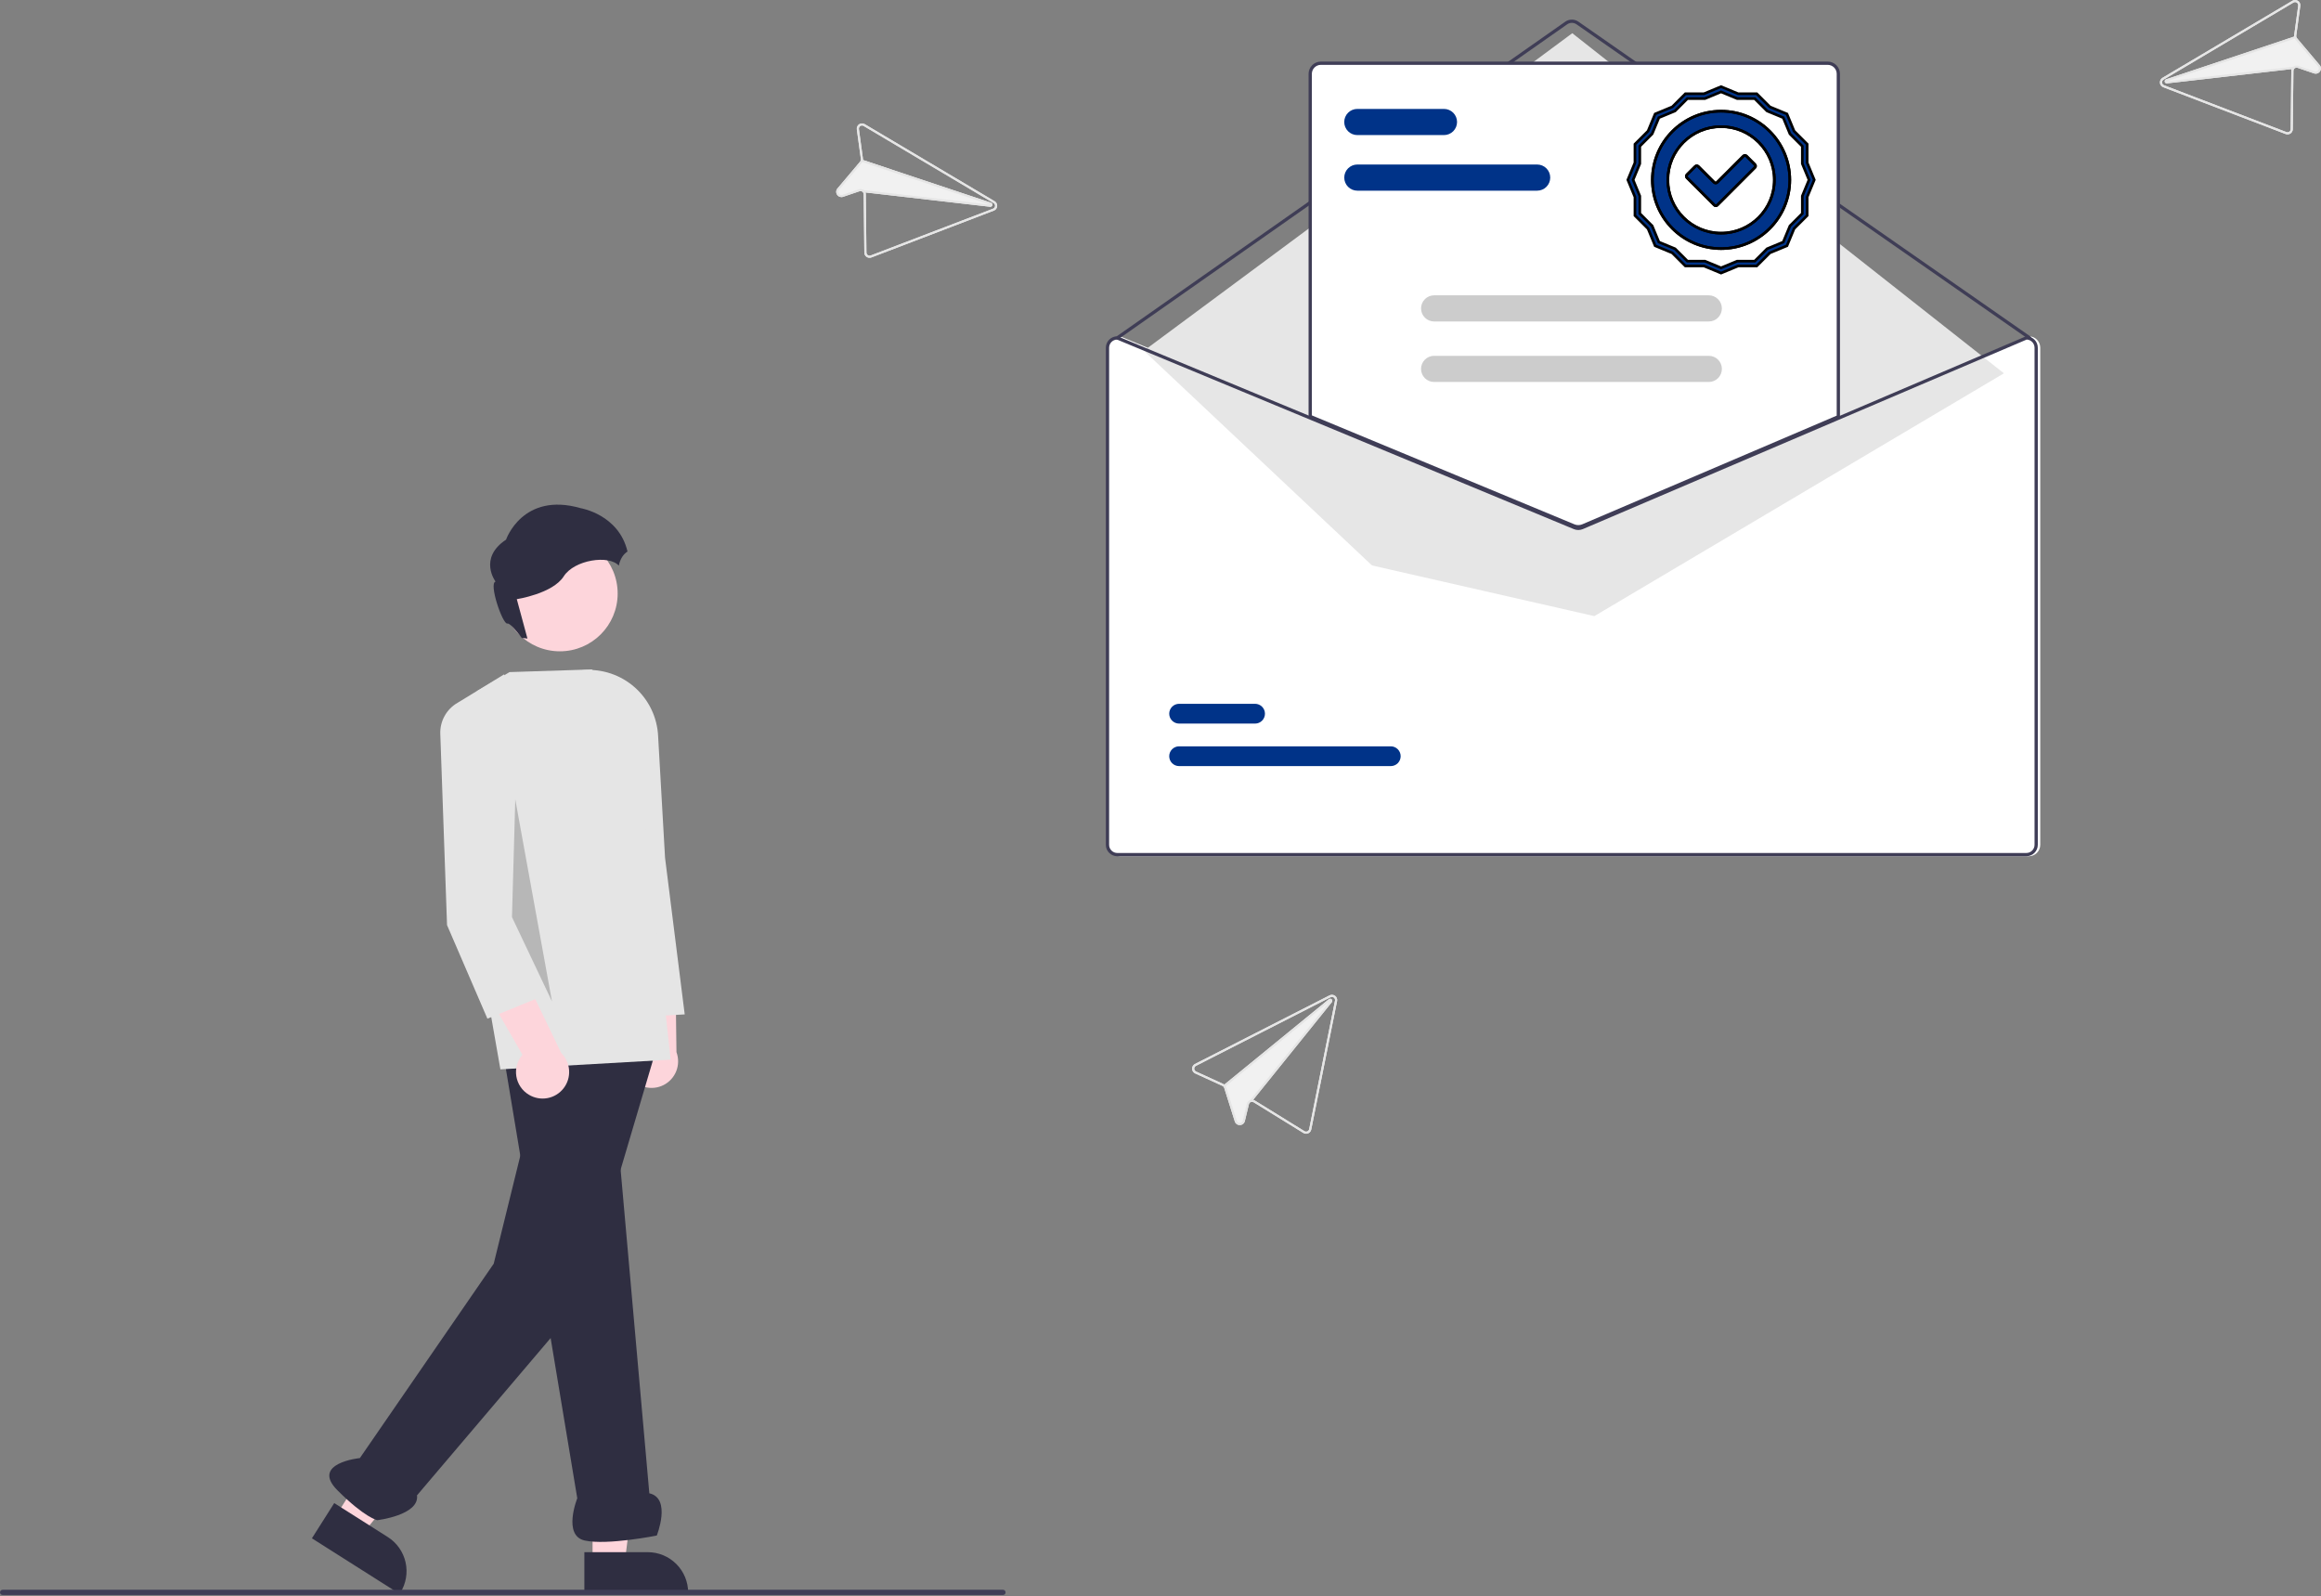 <svg width="884" height="608" viewBox="0 0 884 608" fill="none" xmlns="http://www.w3.org/2000/svg">
<rect x="0" y="0" width="884" height="608" fill="#808080" stroke="none"/>
<g clip-path="url(#clip0_1992_4800)">
<path d="M772.718 128.073H772.593L701.103 158.599L603.29 200.366C602.908 200.527 602.498 200.611 602.083 200.613C601.669 200.615 601.258 200.536 600.874 200.379L499.959 158.512L426.713 128.123L426.601 128.073H426.476C425.321 128.074 424.213 128.534 423.395 129.351C422.578 130.168 422.118 131.276 422.117 132.432V321.744C422.118 322.9 422.578 324.008 423.395 324.825C424.213 325.642 425.321 326.102 426.476 326.103H772.718C773.874 326.102 774.982 325.642 775.799 324.825C776.616 324.008 777.076 322.9 777.077 321.744V132.432C777.076 131.276 776.616 130.168 775.799 129.351C774.982 128.534 773.874 128.074 772.718 128.073Z" fill="white"/>
<path d="M773.029 129.318C772.902 129.318 772.777 129.279 772.673 129.207L600.45 9.265C599.926 8.902 599.303 8.708 598.665 8.709C598.027 8.71 597.405 8.906 596.882 9.271L425.9 129.205C425.764 129.3 425.597 129.336 425.435 129.308C425.273 129.279 425.128 129.187 425.034 129.052C424.939 128.917 424.902 128.75 424.93 128.588C424.958 128.425 425.05 128.281 425.184 128.186L596.167 8.252C596.899 7.741 597.77 7.466 598.663 7.464C599.556 7.463 600.428 7.735 601.162 8.243L773.385 128.184C773.494 128.26 773.576 128.369 773.618 128.494C773.661 128.62 773.663 128.756 773.623 128.882C773.583 129.009 773.504 129.119 773.397 129.198C773.29 129.276 773.161 129.318 773.029 129.318Z" fill="#3F3D56"/>
<path d="M435.67 133.57L598.834 12.645L763.237 142.174L607.241 234.65L522.549 215.346L435.67 133.57Z" fill="#E6E6E6"/>
<path d="M529.698 291.769H449.091C448.092 291.771 447.134 291.375 446.426 290.67C445.719 289.965 445.321 289.008 445.319 288.009C445.318 287.01 445.713 286.052 446.418 285.344C447.124 284.637 448.081 284.239 449.08 284.237H529.698C530.697 284.236 531.655 284.631 532.363 285.336C533.07 286.042 533.468 286.999 533.47 287.998C533.471 288.996 533.076 289.955 532.371 290.662C531.665 291.369 530.708 291.768 529.709 291.769H529.698Z" fill="#003388"/>
<path d="M478.011 275.578H449.091C448.093 275.579 447.135 275.183 446.428 274.478C445.722 273.773 445.324 272.816 445.322 271.817C445.321 270.819 445.716 269.861 446.42 269.154C447.125 268.447 448.082 268.048 449.08 268.046H478.011C478.506 268.045 478.996 268.141 479.454 268.33C479.911 268.518 480.327 268.795 480.677 269.144C481.028 269.493 481.306 269.908 481.496 270.365C481.686 270.822 481.785 271.311 481.785 271.806C481.786 272.301 481.689 272.791 481.501 273.248C481.312 273.706 481.035 274.121 480.685 274.472C480.336 274.822 479.921 275.1 479.464 275.29C479.007 275.479 478.517 275.577 478.022 275.578H478.011Z" fill="#003388"/>
<path d="M601.129 200.923C600.516 200.924 599.91 200.805 599.342 200.573L498.714 158.82V28.123C498.715 26.968 499.175 25.86 499.992 25.042C500.809 24.225 501.917 23.765 503.073 23.764H696.122C697.277 23.765 698.385 24.225 699.202 25.042C700.02 25.86 700.479 26.968 700.481 28.123V158.911L700.292 158.992L602.97 200.553C602.387 200.798 601.761 200.924 601.129 200.923Z" fill="white"/>
<path d="M601.129 201.234C600.476 201.235 599.829 201.108 599.224 200.862L498.402 159.027V28.123C498.404 26.885 498.896 25.698 499.772 24.822C500.647 23.947 501.835 23.454 503.073 23.453H696.121C697.36 23.454 698.547 23.947 699.422 24.822C700.298 25.698 700.79 26.885 700.792 28.123V159.116L603.092 200.839C602.471 201.101 601.803 201.235 601.129 201.234ZM499.648 158.196L599.699 199.71C600.632 200.089 601.677 200.082 602.606 199.693L699.546 158.294V28.123C699.545 27.215 699.184 26.345 698.542 25.703C697.9 25.06 697.029 24.699 696.121 24.698H503.073C502.165 24.699 501.294 25.06 500.652 25.703C500.01 26.345 499.649 27.215 499.648 28.123L499.648 158.196Z" fill="#3F3D56"/>
<path d="M771.784 128.073H771.659L700.169 158.599L602.356 200.366C601.974 200.527 601.564 200.611 601.149 200.613C600.734 200.615 600.323 200.536 599.94 200.379L499.025 158.512L425.779 128.123L425.667 128.073H425.542C424.387 128.074 423.279 128.534 422.461 129.351C421.644 130.168 421.184 131.276 421.183 132.432V321.744C421.184 322.9 421.644 324.008 422.461 324.825C423.279 325.642 424.387 326.102 425.542 326.103H771.784C772.94 326.102 774.048 325.642 774.865 324.825C775.682 324.008 776.142 322.9 776.143 321.744V132.432C776.142 131.276 775.682 130.168 774.865 129.351C774.048 128.534 772.94 128.074 771.784 128.073ZM774.898 321.744C774.897 322.57 774.569 323.361 773.985 323.945C773.402 324.529 772.61 324.857 771.784 324.858H425.542C424.717 324.857 423.925 324.529 423.341 323.945C422.757 323.361 422.429 322.57 422.429 321.744V132.432C422.43 131.627 422.742 130.853 423.3 130.273C423.858 129.693 424.619 129.351 425.424 129.318L499.025 159.857L599.46 201.531C600.548 201.973 601.766 201.966 602.848 201.512L700.169 159.951L771.909 129.318C772.712 129.353 773.471 129.696 774.027 130.276C774.584 130.856 774.896 131.628 774.898 132.432V321.744Z" fill="#3F3D56"/>
<path d="M585.463 72.619H516.962C515.642 72.617 514.377 72.091 513.444 71.157C512.511 70.223 511.987 68.957 511.987 67.637C511.987 66.317 512.511 65.05 513.444 64.116C514.377 63.182 515.642 62.657 516.962 62.655H585.463C586.783 62.657 588.049 63.182 588.981 64.116C589.914 65.05 590.438 66.317 590.438 67.637C590.438 68.957 589.914 70.223 588.981 71.157C588.049 72.091 586.783 72.617 585.463 72.619Z" fill="#003388"/>
<path d="M549.967 51.446H516.962C515.641 51.446 514.373 50.921 513.439 49.987C512.505 49.052 511.98 47.785 511.98 46.464C511.98 45.142 512.505 43.875 513.439 42.941C514.373 42.007 515.641 41.482 516.962 41.482H549.967C551.288 41.482 552.555 42.007 553.49 42.941C554.424 43.875 554.949 45.142 554.949 46.464C554.949 47.785 554.424 49.052 553.49 49.987C552.555 50.921 551.288 51.446 549.967 51.446Z" fill="#003388"/>
<path d="M650.831 122.437H546.211C544.891 122.436 543.626 121.91 542.693 120.976C541.76 120.042 541.236 118.776 541.236 117.456C541.236 116.135 541.76 114.869 542.693 113.935C543.626 113.001 544.891 112.476 546.211 112.474H650.831C652.151 112.476 653.416 113.001 654.349 113.935C655.282 114.869 655.806 116.135 655.806 117.456C655.806 118.776 655.282 120.042 654.349 120.976C653.416 121.91 652.151 122.436 650.831 122.437Z" fill="#CCCCCC"/>
<path d="M650.831 145.479H546.211C544.89 145.479 543.622 144.954 542.688 144.02C541.754 143.085 541.229 141.818 541.229 140.497C541.229 139.176 541.754 137.909 542.688 136.974C543.622 136.04 544.89 135.515 546.211 135.515H650.831C652.152 135.515 653.419 136.04 654.353 136.974C655.288 137.909 655.813 139.176 655.813 140.497C655.813 141.818 655.288 143.085 654.353 144.02C653.419 144.954 652.152 145.479 650.831 145.479Z" fill="#CCCCCC"/>
<path d="M239.765 409.853C238.939 408.637 238.39 407.254 238.155 405.803C237.921 404.352 238.008 402.867 238.41 401.453C238.811 400.039 239.518 398.73 240.481 397.618C241.443 396.507 242.637 395.62 243.979 395.02L240.899 359.418L257.225 368.267L257.647 400.718C258.506 403.04 258.482 405.596 257.582 407.901C256.682 410.207 254.968 412.102 252.763 413.228C250.559 414.354 248.019 414.632 245.623 414.01C243.227 413.388 241.143 411.909 239.765 409.853Z" fill="#FDD5DB"/>
<path d="M242.859 387.33L242.726 386.995L224.714 341.492L221.856 255.239L222.336 255.204C225.854 254.953 229.386 255.407 232.725 256.54C236.064 257.673 239.143 259.462 241.782 261.801C244.42 264.141 246.564 266.984 248.088 270.164C249.612 273.343 250.486 276.796 250.657 280.318L253.299 326.692L260.787 386.334L242.859 387.33Z" fill="#E5E5E5"/>
<path d="M127.8 577.505L138.154 584.07L168.401 547.255L153.119 537.567L127.8 577.505Z" fill="#FDD5DB"/>
<path d="M127.302 572.45L147.694 585.378C151.14 587.563 153.578 591.028 154.47 595.01C155.362 598.992 154.635 603.165 152.45 606.612L152.183 607.034L118.796 585.868L127.302 572.45Z" fill="#2F2E41"/>
<path d="M225.692 595.15L237.952 595.149L243.784 547.861L225.69 547.862L225.692 595.15Z" fill="#FDD5DB"/>
<path d="M222.565 591.147L246.709 591.146H246.71C250.791 591.147 254.704 592.768 257.59 595.653C260.475 598.539 262.096 602.452 262.096 606.533V607.033L222.566 607.034L222.565 591.147Z" fill="#2F2E41"/>
<path d="M191.003 397.017L219.866 570.619C219.866 570.619 214.188 584.813 222.705 586.706C231.221 588.598 250.148 584.813 250.148 584.813C250.148 584.813 255.825 570.619 247.309 568.726L231.221 387.337L191.003 397.017Z" fill="#2F2E41"/>
<path d="M208.037 400.112L188.041 481.286L137.064 555.306C137.064 555.306 118.138 557.199 128.547 567.608C138.956 578.018 143.688 578.964 143.688 578.964C143.688 578.964 159.775 577.071 158.829 569.501L221.502 495.73L250.62 397.273L208.037 400.112Z" fill="#2F2E41"/>
<path d="M190.588 407.261L185.759 379.703C178.487 372.103 192.227 353.312 193.759 351.271L192.86 339.585C192.094 339.454 191.393 339.072 190.867 338.5C186.356 333.899 186.659 315.749 186.674 314.978L181.696 263.193L194.082 255.968L225.404 254.958L240.7 268.215L255.433 403.566L254.908 403.596L190.588 407.261Z" fill="#E5E5E5"/>
<path d="M201.428 416.927C200.165 416.173 199.083 415.152 198.258 413.936C197.433 412.719 196.885 411.336 196.652 409.885C196.419 408.433 196.507 406.948 196.91 405.534C197.313 404.121 198.021 402.812 198.985 401.702L181.159 370.73L199.695 371.858L213.78 401.096C215.539 402.838 216.597 405.164 216.754 407.634C216.912 410.105 216.158 412.547 214.635 414.498C213.113 416.449 210.927 417.774 208.493 418.222C206.059 418.669 203.545 418.209 201.428 416.927Z" fill="#FDD5DB"/>
<path d="M185.642 387.965L170.265 352.321L167.695 279.51C167.607 277.118 168.177 274.747 169.342 272.656C170.506 270.564 172.222 268.832 174.302 267.647L192.041 256.808L195.868 333.352L207.315 379.099L185.642 387.965Z" fill="#E5E5E5"/>
<path d="M213.238 248.053C225.393 248.053 235.247 238.199 235.247 226.045C235.247 213.89 225.393 204.036 213.238 204.036C201.083 204.036 191.23 213.89 191.23 226.045C191.23 238.199 201.083 248.053 213.238 248.053Z" fill="#FDD5DB"/>
<path d="M221.196 193.548C199.031 187.156 192.74 205.527 192.74 205.527C182.056 212.615 188.745 221.502 188.745 221.502C186.049 222.1 191.439 237.876 193.237 237.477C194.196 237.264 196.662 240.208 198.753 242.999C199.47 242.998 200.186 243.067 200.89 243.205L196.832 228.192C196.832 228.192 210.511 226.096 214.704 219.507C218.717 213.202 231.926 211.212 235.685 215.423C235.907 214.212 236.362 213.056 237.025 212.019C237.539 211.231 238.21 210.558 238.996 210.043C235.673 195.919 221.196 193.548 221.196 193.548Z" fill="#2F2E41"/>
<path opacity="0.2" d="M196.224 305.464L194.996 349.275L210.238 381.401L196.224 304.299" fill="black"/>
<path d="M382 607.464H1C0.735 607.464 0.48 607.358 0.293 607.171C0.105 606.983 0 606.729 0 606.464C0 606.199 0.105 605.944 0.293 605.757C0.48 605.569 0.735 605.464 1 605.464H382C382.265 605.464 382.52 605.569 382.707 605.757C382.895 605.944 383 606.199 383 606.464C383 606.729 382.895 606.983 382.707 607.171C382.52 607.358 382.265 607.464 382 607.464Z" fill="#3F3D56"/>
<path d="M329.336 47.279C329.013 47.087 328.642 46.991 328.267 47.001C327.891 47.011 327.526 47.126 327.213 47.334C326.9 47.542 326.652 47.834 326.498 48.176C326.343 48.518 326.288 48.897 326.339 49.27L327.882 60.593C327.904 60.76 327.892 60.929 327.849 61.092C327.8 61.252 327.72 61.4 327.611 61.528L318.965 71.772C318.676 72.101 318.506 72.519 318.483 72.956C318.46 73.394 318.585 73.827 318.838 74.185L318.847 74.198C319.089 74.56 319.445 74.831 319.858 74.967C320.272 75.104 320.719 75.098 321.129 74.95L327.374 72.831C327.581 72.762 327.802 72.751 328.015 72.799C328.228 72.847 328.424 72.952 328.581 73.103C328.699 73.212 328.793 73.344 328.857 73.491C328.921 73.638 328.954 73.796 328.954 73.957L329.198 96.206C329.2 96.528 329.281 96.844 329.434 97.128C329.586 97.412 329.805 97.654 330.072 97.835C330.338 98.014 330.643 98.128 330.962 98.165C331.281 98.202 331.604 98.162 331.904 98.048L378.512 80.224C378.863 80.09 379.17 79.86 379.396 79.559C379.622 79.259 379.76 78.901 379.792 78.527C379.824 78.152 379.749 77.776 379.577 77.442C379.405 77.107 379.142 76.829 378.818 76.637L378.184 76.26L329.336 47.279ZM327.128 49.161C327.098 48.937 327.131 48.71 327.224 48.505C327.318 48.299 327.467 48.124 327.655 48C327.843 47.875 328.062 47.806 328.288 47.801C328.513 47.795 328.735 47.853 328.929 47.968L377.761 76.941L378.411 77.326C378.604 77.442 378.761 77.609 378.864 77.809C378.966 78.01 379.011 78.235 378.992 78.459C378.973 78.683 378.891 78.897 378.756 79.078C378.621 79.258 378.438 79.396 378.229 79.477L331.621 97.302C331.441 97.371 331.247 97.394 331.056 97.372C330.864 97.349 330.681 97.281 330.521 97.172C330.362 97.064 330.231 96.918 330.14 96.749C330.049 96.579 330 96.389 329.997 96.196L329.753 73.948C329.754 73.728 329.716 73.509 329.642 73.302L377.092 78.754C377.277 78.777 377.464 78.734 377.621 78.634C377.779 78.534 377.896 78.382 377.953 78.204C378.01 78.026 378.003 77.835 377.933 77.662C377.863 77.489 377.735 77.345 377.571 77.257C377.532 77.234 377.49 77.216 377.446 77.202L328.686 60.926C328.697 60.779 328.693 60.63 328.671 60.484L327.128 49.161Z" fill="#F1F1F1"/>
<path d="M329.336 47.279C329.013 47.087 328.642 46.991 328.267 47.001C327.891 47.011 327.526 47.126 327.213 47.334C326.9 47.542 326.652 47.834 326.498 48.176C326.343 48.518 326.288 48.897 326.339 49.27L327.882 60.593C327.904 60.76 327.892 60.929 327.849 61.092C327.8 61.252 327.72 61.4 327.611 61.528L318.965 71.772C318.676 72.101 318.506 72.519 318.483 72.956C318.46 73.394 318.585 73.827 318.838 74.185L318.847 74.198C319.089 74.56 319.445 74.831 319.858 74.967C320.272 75.104 320.719 75.098 321.129 74.95L327.374 72.831C327.581 72.762 327.802 72.751 328.015 72.799C328.228 72.847 328.424 72.952 328.581 73.103C328.699 73.212 328.793 73.344 328.857 73.491C328.921 73.638 328.954 73.796 328.954 73.957L329.198 96.206C329.2 96.528 329.281 96.844 329.434 97.128C329.586 97.412 329.805 97.654 330.072 97.835C330.338 98.014 330.643 98.128 330.962 98.165C331.281 98.202 331.604 98.162 331.904 98.048L378.512 80.224C378.863 80.09 379.17 79.86 379.396 79.559C379.622 79.259 379.76 78.901 379.792 78.527C379.824 78.152 379.749 77.776 379.577 77.442C379.405 77.107 379.142 76.829 378.818 76.637L378.184 76.26L329.336 47.279ZM327.128 49.161C327.098 48.937 327.131 48.71 327.224 48.505C327.318 48.299 327.467 48.124 327.655 48C327.843 47.875 328.062 47.806 328.288 47.801C328.513 47.795 328.735 47.853 328.929 47.968L377.761 76.941L378.411 77.326C378.604 77.442 378.761 77.609 378.864 77.809C378.966 78.01 379.011 78.235 378.992 78.459C378.973 78.683 378.891 78.897 378.756 79.078C378.621 79.258 378.438 79.396 378.229 79.477L331.621 97.302C331.441 97.371 331.247 97.394 331.056 97.372C330.864 97.349 330.681 97.281 330.521 97.172C330.362 97.064 330.231 96.918 330.14 96.749C330.049 96.579 330 96.389 329.997 96.196L329.753 73.948C329.753 73.728 329.716 73.509 329.642 73.302C329.537 73.003 329.361 72.735 329.13 72.519C329.098 72.488 329.063 72.459 329.028 72.429L329.026 72.426C328.764 72.21 328.452 72.064 328.118 72.003C327.784 71.941 327.44 71.966 327.118 72.075L320.871 74.197C320.624 74.286 320.355 74.29 320.106 74.207C319.858 74.124 319.645 73.96 319.501 73.741L319.497 73.734C319.343 73.52 319.268 73.26 319.282 72.997C319.296 72.734 319.399 72.484 319.574 72.287L328.221 62.044C328.313 61.937 328.393 61.819 328.459 61.694L328.463 61.692C328.527 61.572 328.578 61.446 328.615 61.315C328.652 61.188 328.676 61.058 328.686 60.926C328.698 60.779 328.693 60.63 328.671 60.484L327.128 49.161Z" fill="#E5E5E5"/>
<path d="M328.686 60.926L377.447 77.202C377.49 77.216 377.532 77.234 377.572 77.256C377.736 77.345 377.863 77.488 377.933 77.661C378.003 77.834 378.01 78.026 377.953 78.204C377.896 78.381 377.779 78.534 377.622 78.634C377.464 78.734 377.277 78.776 377.092 78.753L329.642 73.301L328.804 73.206L328.897 72.413L329.026 72.426L329.029 72.429L377.183 77.958L328.463 61.691L328.46 61.694L328.249 61.621L328.502 60.863L328.686 60.926Z" fill="#E5E5E5"/>
<path d="M873.112 0.279L824.265 29.26L823.631 29.637C823.307 29.828 823.044 30.107 822.872 30.442C822.7 30.776 822.625 31.152 822.657 31.527C822.689 31.901 822.826 32.259 823.053 32.559C823.279 32.86 823.586 33.09 823.937 33.224L870.544 51.048C870.845 51.162 871.168 51.202 871.487 51.165C871.805 51.128 872.111 51.014 872.377 50.835C872.644 50.654 872.863 50.412 873.015 50.128C873.167 49.844 873.248 49.528 873.251 49.206L873.495 26.957C873.495 26.796 873.528 26.638 873.592 26.491C873.656 26.344 873.75 26.212 873.867 26.102C874.025 25.952 874.221 25.847 874.434 25.799C874.646 25.751 874.868 25.762 875.075 25.831L881.319 27.95C881.729 28.098 882.177 28.104 882.59 27.967C883.004 27.831 883.36 27.56 883.602 27.198L883.611 27.185C883.864 26.827 883.989 26.394 883.966 25.956C883.942 25.519 883.773 25.101 883.484 24.772L874.837 14.528C874.729 14.4 874.648 14.252 874.6 14.092C874.557 13.929 874.545 13.76 874.566 13.593L876.11 2.27C876.161 1.897 876.106 1.518 875.951 1.176C875.796 0.834 875.548 0.542 875.235 0.334C874.923 0.126 874.557 0.011 874.182 0.001C873.807 -0.009 873.436 0.088 873.112 0.279ZM875.321 2.161L873.777 13.484C873.756 13.63 873.751 13.778 873.763 13.926L825.002 30.202C824.959 30.216 824.917 30.235 824.877 30.257C824.713 30.345 824.585 30.489 824.516 30.662C824.446 30.835 824.439 31.026 824.496 31.204C824.553 31.382 824.67 31.534 824.827 31.634C824.985 31.734 825.172 31.777 825.357 31.754L872.807 26.302C872.733 26.509 872.695 26.727 872.695 26.948L872.451 49.196C872.449 49.389 872.4 49.579 872.309 49.749C872.218 49.919 872.087 50.064 871.927 50.172C871.768 50.281 871.585 50.349 871.393 50.372C871.202 50.395 871.008 50.37 870.827 50.302L824.22 32.477C824.01 32.396 823.828 32.258 823.693 32.078C823.558 31.897 823.476 31.683 823.457 31.459C823.438 31.235 823.482 31.01 823.585 30.809C823.688 30.609 823.845 30.442 824.038 30.326L824.688 29.941L873.519 0.968C873.713 0.853 873.936 0.795 874.161 0.801C874.387 0.806 874.606 0.875 874.794 1C874.982 1.124 875.131 1.299 875.224 1.505C875.318 1.71 875.351 1.937 875.321 2.161Z" fill="#F1F1F1"/>
<path d="M873.112 0.279L824.265 29.26L823.631 29.637C823.307 29.828 823.044 30.107 822.872 30.442C822.7 30.776 822.625 31.152 822.657 31.527C822.689 31.901 822.826 32.259 823.053 32.559C823.279 32.86 823.586 33.09 823.937 33.224L870.544 51.048C870.845 51.162 871.168 51.202 871.487 51.165C871.805 51.128 872.111 51.014 872.377 50.835C872.644 50.654 872.863 50.412 873.015 50.128C873.167 49.844 873.248 49.528 873.251 49.206L873.495 26.957C873.495 26.796 873.528 26.638 873.592 26.491C873.656 26.344 873.75 26.212 873.867 26.102C874.025 25.952 874.221 25.847 874.434 25.799C874.646 25.751 874.868 25.762 875.075 25.831L881.319 27.95C881.729 28.098 882.177 28.104 882.59 27.967C883.004 27.831 883.36 27.56 883.602 27.198L883.611 27.185C883.864 26.827 883.989 26.394 883.966 25.956C883.942 25.519 883.773 25.101 883.484 24.772L874.837 14.528C874.729 14.4 874.648 14.252 874.6 14.092C874.557 13.929 874.545 13.76 874.566 13.593L876.11 2.27C876.161 1.897 876.106 1.518 875.951 1.176C875.796 0.834 875.548 0.542 875.235 0.334C874.923 0.126 874.557 0.011 874.182 0.001C873.807 -0.009 873.436 0.088 873.112 0.279ZM875.321 2.161L873.777 13.484C873.756 13.63 873.751 13.778 873.763 13.926C873.773 14.058 873.797 14.188 873.834 14.315C873.871 14.445 873.922 14.572 873.986 14.692L873.989 14.694C874.055 14.819 874.136 14.937 874.228 15.044L882.875 25.287C883.05 25.484 883.153 25.734 883.167 25.997C883.181 26.26 883.105 26.52 882.952 26.734L882.948 26.741C882.804 26.96 882.591 27.124 882.342 27.207C882.094 27.29 881.824 27.286 881.578 27.197L875.331 25.075C875.009 24.966 874.665 24.941 874.331 25.003C873.997 25.064 873.684 25.21 873.422 25.426L873.42 25.429C873.385 25.459 873.351 25.488 873.319 25.519C873.087 25.735 872.912 26.003 872.807 26.302C872.733 26.509 872.695 26.727 872.695 26.948L872.451 49.196C872.449 49.389 872.4 49.579 872.309 49.749C872.218 49.919 872.087 50.064 871.927 50.172C871.768 50.281 871.585 50.349 871.393 50.372C871.202 50.395 871.008 50.37 870.827 50.302L824.22 32.477C824.01 32.396 823.828 32.258 823.693 32.078C823.558 31.897 823.476 31.683 823.457 31.459C823.438 31.235 823.482 31.01 823.585 30.809C823.688 30.609 823.845 30.442 824.038 30.326L824.688 29.941L873.519 0.968C873.713 0.853 873.936 0.795 874.161 0.801C874.387 0.806 874.606 0.875 874.794 1C874.982 1.124 875.131 1.299 875.224 1.505C875.318 1.71 875.351 1.937 875.321 2.161Z" fill="#E5E5E5"/>
<path d="M873.947 13.863L874.2 14.621L873.989 14.694L873.986 14.691L825.266 30.958L873.42 25.429L873.423 25.426L873.552 25.413L873.645 26.206L872.807 26.301L825.357 31.753C825.172 31.776 824.984 31.734 824.827 31.634C824.67 31.534 824.553 31.381 824.496 31.204C824.439 31.026 824.446 30.834 824.516 30.661C824.585 30.488 824.713 30.345 824.877 30.256C824.917 30.234 824.959 30.216 825.002 30.202L873.763 13.926L873.947 13.863Z" fill="#E5E5E5"/>
<path d="M455.126 405.221C454.792 405.393 454.513 405.654 454.32 405.977C454.128 406.3 454.03 406.67 454.039 407.046C454.047 407.421 454.161 407.787 454.368 408.1C454.574 408.414 454.865 408.663 455.207 408.819L465.603 413.566C465.755 413.637 465.892 413.737 466.006 413.861C466.116 413.987 466.198 414.135 466.248 414.294L470.285 427.077C470.41 427.498 470.672 427.864 471.029 428.117C471.387 428.371 471.819 428.497 472.257 428.475L472.273 428.474C472.709 428.463 473.128 428.307 473.464 428.03C473.8 427.753 474.034 427.372 474.129 426.947L475.675 420.536C475.727 420.324 475.837 420.131 475.991 419.977C476.145 419.823 476.338 419.713 476.55 419.66C476.705 419.619 476.866 419.61 477.025 419.635C477.183 419.659 477.335 419.716 477.471 419.802L496.406 431.486C496.68 431.656 496.991 431.757 497.312 431.78C497.633 431.803 497.955 431.747 498.25 431.618C498.544 431.489 498.803 431.292 499.005 431.042C499.207 430.792 499.346 430.498 499.41 430.183L509.252 381.264C509.327 380.896 509.296 380.514 509.164 380.162C509.031 379.81 508.802 379.503 508.502 379.275C508.203 379.048 507.845 378.91 507.47 378.877C507.096 378.844 506.72 378.917 506.385 379.088L505.727 379.423L455.126 405.221ZM455.537 408.094C455.332 408 455.157 407.85 455.034 407.662C454.91 407.473 454.842 407.254 454.837 407.028C454.833 406.803 454.891 406.58 455.007 406.387C455.123 406.193 455.291 406.036 455.492 405.934L506.077 380.144L506.75 379.801C506.951 379.699 507.176 379.656 507.4 379.676C507.624 379.697 507.838 379.779 508.017 379.915C508.197 380.051 508.334 380.235 508.414 380.445C508.494 380.655 508.514 380.884 508.47 381.105L498.628 430.024C498.59 430.213 498.506 430.39 498.385 430.539C498.263 430.689 498.107 430.808 497.931 430.884C497.754 430.961 497.561 430.994 497.368 430.98C497.176 430.966 496.99 430.907 496.826 430.805L477.89 419.121C477.704 419.004 477.499 418.919 477.284 418.871L507.251 381.679C507.369 381.534 507.434 381.354 507.433 381.167C507.432 380.981 507.366 380.8 507.247 380.657C507.127 380.514 506.961 380.418 506.778 380.384C506.594 380.35 506.405 380.382 506.242 380.473C506.202 380.495 506.164 380.521 506.129 380.55L466.313 413.065C466.195 412.976 466.067 412.901 465.932 412.841L455.537 408.094Z" fill="#F1F1F1"/>
<path d="M455.126 405.221C454.792 405.393 454.513 405.654 454.32 405.977C454.128 406.3 454.03 406.67 454.039 407.046C454.047 407.421 454.161 407.787 454.368 408.1C454.574 408.414 454.865 408.663 455.207 408.819L465.603 413.566C465.755 413.637 465.892 413.737 466.006 413.861C466.116 413.987 466.198 414.135 466.248 414.294L470.285 427.077C470.41 427.498 470.672 427.864 471.029 428.117C471.387 428.371 471.819 428.497 472.257 428.475L472.273 428.474C472.709 428.463 473.128 428.307 473.464 428.03C473.8 427.753 474.034 427.372 474.129 426.947L475.675 420.536C475.727 420.324 475.837 420.131 475.991 419.977C476.145 419.823 476.338 419.713 476.55 419.66C476.705 419.619 476.866 419.61 477.025 419.635C477.183 419.659 477.335 419.716 477.471 419.802L496.406 431.486C496.68 431.656 496.991 431.757 497.312 431.78C497.633 431.803 497.955 431.747 498.25 431.618C498.544 431.489 498.803 431.292 499.005 431.042C499.207 430.792 499.346 430.498 499.41 430.183L509.252 381.264C509.327 380.896 509.296 380.514 509.164 380.162C509.031 379.81 508.802 379.503 508.502 379.275C508.203 379.048 507.845 378.91 507.47 378.877C507.096 378.844 506.72 378.917 506.385 379.088L505.727 379.423L455.126 405.221ZM455.537 408.094C455.332 408 455.157 407.85 455.034 407.662C454.91 407.473 454.842 407.254 454.837 407.028C454.833 406.803 454.891 406.58 455.007 406.387C455.123 406.193 455.291 406.036 455.492 405.934L506.077 380.144L506.75 379.801C506.951 379.699 507.176 379.656 507.4 379.676C507.624 379.697 507.838 379.779 508.017 379.915C508.197 380.051 508.334 380.235 508.414 380.445C508.494 380.655 508.514 380.884 508.47 381.105L498.628 430.024C498.59 430.213 498.506 430.39 498.385 430.539C498.263 430.689 498.107 430.808 497.931 430.884C497.754 430.961 497.561 430.994 497.368 430.98C497.176 430.966 496.99 430.907 496.826 430.805L477.89 419.121C477.704 419.004 477.499 418.919 477.284 418.871C476.976 418.799 476.655 418.804 476.35 418.885C476.306 418.895 476.263 418.909 476.219 418.923L476.215 418.923C475.893 419.029 475.603 419.215 475.372 419.464C475.142 419.714 474.979 420.018 474.899 420.348L473.354 426.763C473.298 427.019 473.157 427.248 472.954 427.414C472.751 427.58 472.498 427.672 472.236 427.676L472.228 427.676C471.965 427.692 471.705 427.617 471.49 427.464C471.276 427.312 471.119 427.091 471.047 426.838L467.01 414.055C466.968 413.92 466.912 413.789 466.842 413.666L466.842 413.662C466.774 413.544 466.695 413.434 466.604 413.332C466.517 413.233 466.42 413.143 466.313 413.065C466.195 412.976 466.067 412.901 465.932 412.841L455.537 408.094Z" fill="#E5E5E5"/>
<path d="M466.313 413.065L506.129 380.55C506.164 380.521 506.202 380.495 506.242 380.473C506.405 380.382 506.594 380.351 506.778 380.384C506.961 380.418 507.127 380.514 507.247 380.657C507.366 380.8 507.432 380.981 507.433 381.167C507.434 381.354 507.37 381.535 507.251 381.679L477.285 418.871L476.756 419.528L476.136 419.026L476.216 418.923L476.219 418.923L506.627 381.177L466.842 413.663L466.842 413.667L466.668 413.806L466.163 413.187L466.313 413.065Z" fill="#E5E5E5"/>
<path fill-rule="evenodd" clip-rule="evenodd" d="M681.684 68.512C681.684 82.966 669.966 94.684 655.512 94.684C641.058 94.684 629.34 82.966 629.34 68.512C629.34 54.058 641.058 42.34 655.512 42.34C669.966 42.34 681.684 54.058 681.684 68.512ZM655.512 88.795C666.714 88.795 675.795 79.714 675.795 68.512C675.795 57.31 666.714 48.229 655.512 48.229C644.31 48.229 635.229 57.31 635.229 68.512C635.229 79.714 644.31 88.795 655.512 88.795Z" fill="#003388"/>
<path d="M642.492 67.674L652.948 78.13C653.255 78.436 653.752 78.436 654.059 78.13L668.401 63.787C668.708 63.481 668.708 62.983 668.401 62.677L665.15 59.426C664.844 59.12 664.347 59.12 664.04 59.426L654 69.466C653.694 69.772 653.197 69.772 652.89 69.466L646.795 63.371C646.488 63.064 645.991 63.064 645.685 63.371L642.492 66.563C642.186 66.87 642.186 67.367 642.492 67.674Z" fill="#003388"/>
<path fill-rule="evenodd" clip-rule="evenodd" d="M641.915 101.298H648.976L655.5 104L662.024 101.298H669.085L674.078 96.305L680.602 93.602L683.305 87.078L688.298 82.085V75.024L691 68.5L688.298 61.976V54.915L683.305 49.922L680.602 43.398L674.078 40.695L669.085 35.702L662.024 35.702L655.5 33L648.976 35.702L641.915 35.702L636.921 40.696L630.398 43.398L627.695 49.922L622.702 54.915V61.976L620 68.5L622.702 75.024V82.085L627.695 87.079L630.398 93.602L636.922 96.305L641.915 101.298ZM649.344 99.45H642.68L637.968 94.738L631.812 92.188L629.262 86.032L624.55 81.32L624.55 74.656L622 68.5L624.55 62.344L624.55 55.68L629.262 50.968L631.812 44.812L637.968 42.262L642.68 37.55L649.344 37.55L655.5 35L661.656 37.55L668.32 37.55L673.032 42.262L679.188 44.812L681.738 50.968L686.45 55.68V62.344L689 68.5L686.45 74.656V81.32L681.738 86.032L679.188 92.188L673.032 94.738L668.32 99.45H661.656L655.5 102L649.344 99.45ZM655.512 94.684C669.966 94.684 681.684 82.966 681.684 68.512C681.684 54.058 669.966 42.34 655.512 42.34C641.058 42.34 629.34 54.058 629.34 68.512C629.34 82.966 641.058 94.684 655.512 94.684ZM655.512 88.795C666.714 88.795 675.795 79.714 675.795 68.512C675.795 57.31 666.714 48.229 655.512 48.229C644.31 48.229 635.229 57.31 635.229 68.512C635.229 79.714 644.31 88.795 655.512 88.795ZM642.492 67.674L652.948 78.13C653.255 78.436 653.752 78.436 654.059 78.13L668.401 63.787C668.708 63.481 668.708 62.983 668.401 62.677L665.15 59.426C664.844 59.12 664.347 59.12 664.04 59.426L654 69.466C653.694 69.772 653.197 69.772 652.89 69.466L646.795 63.371C646.488 63.064 645.991 63.064 645.685 63.371L642.492 66.563C642.186 66.87 642.186 67.367 642.492 67.674Z" fill="#003388"/>
<path fill-rule="evenodd" clip-rule="evenodd" d="M681.684 68.512C681.684 82.966 669.966 94.684 655.512 94.684C641.058 94.684 629.34 82.966 629.34 68.512C629.34 54.058 641.058 42.34 655.512 42.34C669.966 42.34 681.684 54.058 681.684 68.512ZM655.512 88.795C666.714 88.795 675.795 79.714 675.795 68.512C675.795 57.31 666.714 48.229 655.512 48.229C644.31 48.229 635.229 57.31 635.229 68.512C635.229 79.714 644.31 88.795 655.512 88.795Z" stroke="black"/>
<path d="M642.492 67.674L652.948 78.13C653.255 78.436 653.752 78.436 654.059 78.13L668.401 63.787C668.708 63.481 668.708 62.983 668.401 62.677L665.15 59.426C664.844 59.12 664.347 59.12 664.04 59.426L654 69.466C653.694 69.772 653.197 69.772 652.89 69.466L646.795 63.371C646.488 63.064 645.991 63.064 645.685 63.371L642.492 66.563C642.186 66.87 642.186 67.367 642.492 67.674Z" stroke="black"/>
<path fill-rule="evenodd" clip-rule="evenodd" d="M641.915 101.298H648.976L655.5 104L662.024 101.298H669.085L674.078 96.305L680.602 93.602L683.305 87.078L688.298 82.085V75.024L691 68.5L688.298 61.976V54.915L683.305 49.922L680.602 43.398L674.078 40.695L669.085 35.702L662.024 35.702L655.5 33L648.976 35.702L641.915 35.702L636.921 40.696L630.398 43.398L627.695 49.922L622.702 54.915V61.976L620 68.5L622.702 75.024V82.085L627.695 87.079L630.398 93.602L636.922 96.305L641.915 101.298ZM649.344 99.45H642.68L637.968 94.738L631.812 92.188L629.262 86.032L624.55 81.32L624.55 74.656L622 68.5L624.55 62.344L624.55 55.68L629.262 50.968L631.812 44.812L637.968 42.262L642.68 37.55L649.344 37.55L655.5 35L661.656 37.55L668.32 37.55L673.032 42.262L679.188 44.812L681.738 50.968L686.45 55.68V62.344L689 68.5L686.45 74.656V81.32L681.738 86.032L679.188 92.188L673.032 94.738L668.32 99.45H661.656L655.5 102L649.344 99.45ZM655.512 94.684C669.966 94.684 681.684 82.966 681.684 68.512C681.684 54.058 669.966 42.34 655.512 42.34C641.058 42.34 629.34 54.058 629.34 68.512C629.34 82.966 641.058 94.684 655.512 94.684ZM655.512 88.795C666.714 88.795 675.795 79.714 675.795 68.512C675.795 57.31 666.714 48.229 655.512 48.229C644.31 48.229 635.229 57.31 635.229 68.512C635.229 79.714 644.31 88.795 655.512 88.795ZM642.492 67.674L652.948 78.13C653.255 78.436 653.752 78.436 654.059 78.13L668.401 63.787C668.708 63.481 668.708 62.983 668.401 62.677L665.15 59.426C664.844 59.12 664.347 59.12 664.04 59.426L654 69.466C653.694 69.772 653.197 69.772 652.89 69.466L646.795 63.371C646.488 63.064 645.991 63.064 645.685 63.371L642.492 66.563C642.186 66.87 642.186 67.367 642.492 67.674Z" stroke="black"/>
</g>
<defs>
<clipPath id="clip0_1992_4800">
<rect width="883.968" height="607.464" fill="white"/>
</clipPath>
</defs>
</svg>
